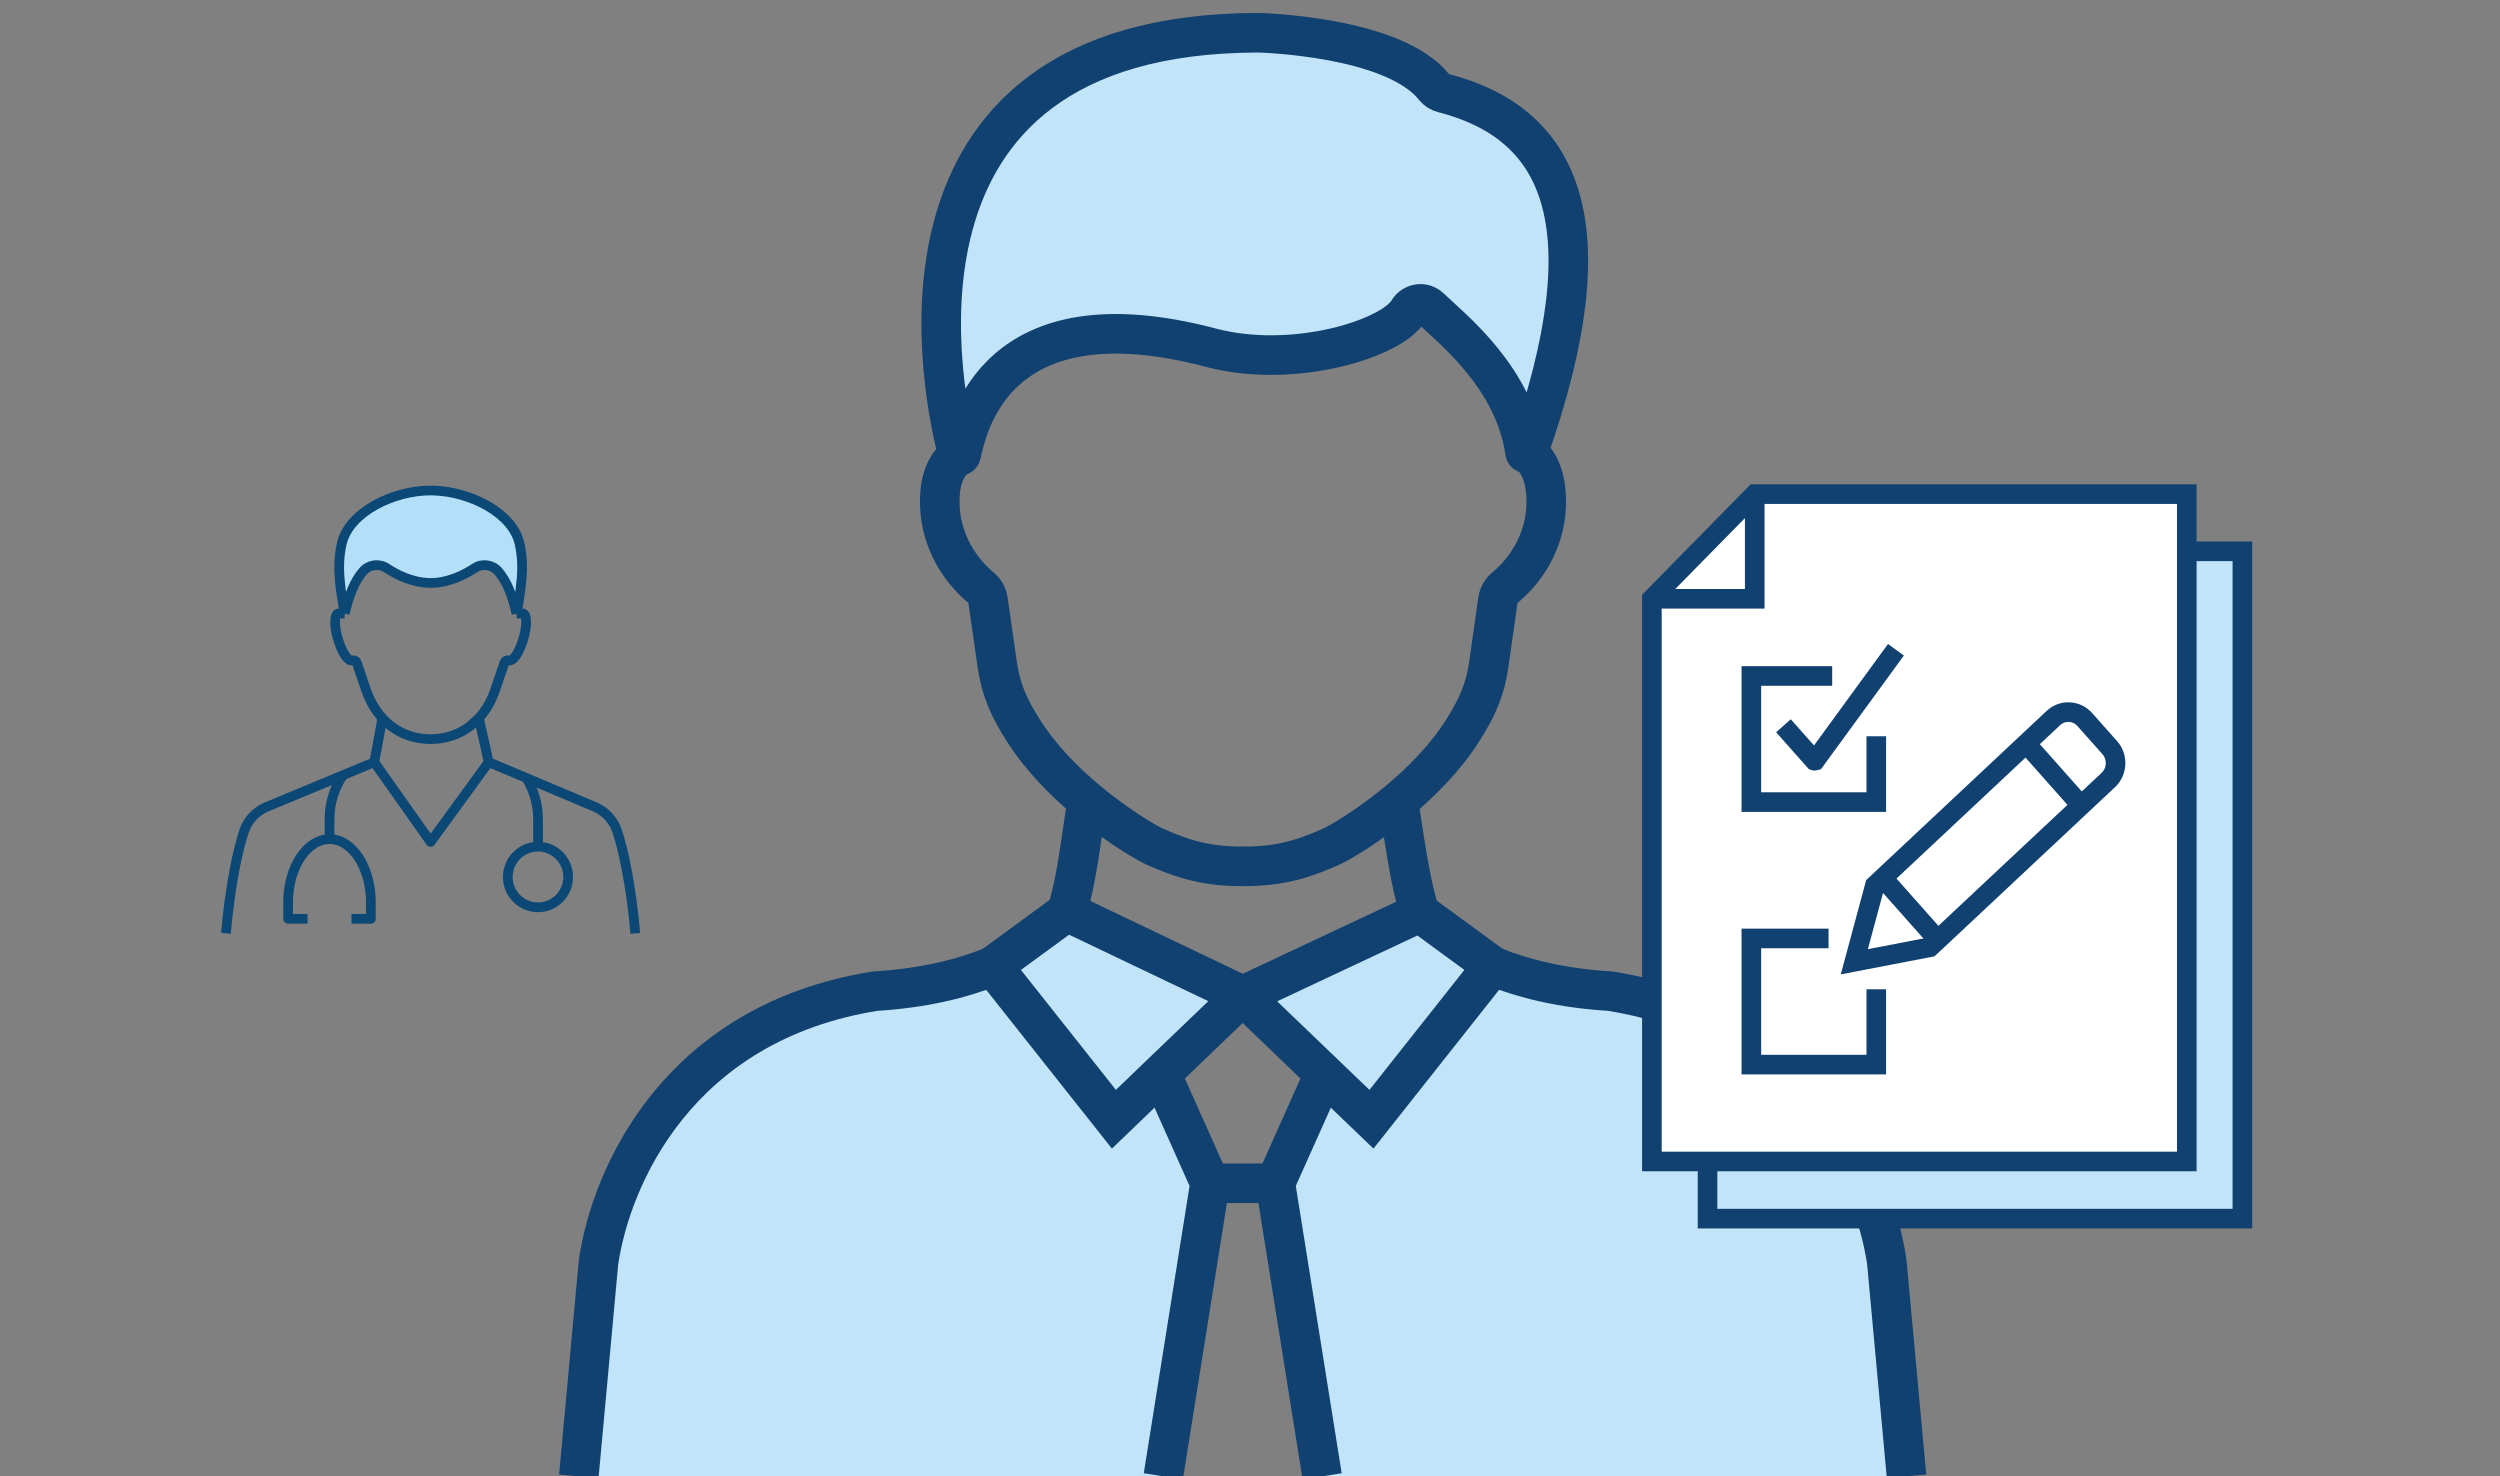 <?xml version="1.0" encoding="utf-8"?>
<!-- Generator: Adobe Illustrator 16.0.0, SVG Export Plug-In . SVG Version: 6.00 Build 0)  -->
<!DOCTYPE svg PUBLIC "-//W3C//DTD SVG 1.1//EN" "http://www.w3.org/Graphics/SVG/1.1/DTD/svg11.dtd">
<svg version="1.1" id="_x3C_Layer_x3E_" xmlns="http://www.w3.org/2000/svg" xmlns:xlink="http://www.w3.org/1999/xlink" x="0px"
	 y="0px" width="169.338px" height="100px" viewBox="0 0 169.338 100" enable-background="new 0 0 169.338 100"
	 xml:space="preserve">
<rect x="0" y="0" width="169.338" height="100" fill="#808080" stroke="none"/>
<g>
	<g id="XMLID_2_">
		<g>
			<g>
				<g>
					<path fill="#B3E0F8" d="M24.579,38.71c-0.582,0.687-0.934,1.592-1.227,2.855c-0.205-0.995-0.379-2.256-0.379-3.143
						c0-0.558,0.057-1.1,0.183-1.631c0.516-2.129,3.507-3.568,6.014-3.568c0.071,0,0.13,0.001,0.202,0.005
						c2.462,0.075,5.316,1.491,5.81,3.563c0.124,0.531,0.183,1.073,0.183,1.631c0,0.887-0.176,2.148-0.381,3.143
						c-0.293-1.263-0.645-2.168-1.228-2.855c-0.399-0.473-1.093-0.573-1.614-0.226c-0.674,0.444-1.758,1.001-2.974,1.001
						s-2.3-0.557-2.974-1.001C25.671,38.137,24.981,38.236,24.579,38.71z"/>
				</g>
			</g>
		</g>
		<g>
			<g>
				<g>
					<path fill="none" stroke="#0B4875" stroke-width="0.658" stroke-linejoin="round" stroke-miterlimit="10" d="M34.983,41.565
						L34.983,41.565l0.405-0.021c0.298,0,0.356,0.827,0.027,1.837c-0.013,0.03-0.022,0.065-0.034,0.1
						c-0.259,0.747-0.604,1.328-0.928,1.249c0,0-0.001,0-0.002,0c-0.115-0.029-0.235,0.028-0.279,0.14l-0.632,1.866
						c-0.264,0.762-0.641,1.402-1.106,1.904L31.8,49.213c-0.752,0.563-1.656,0.85-2.632,0.85c-1.265,0-2.414-0.485-3.267-1.423
						c-0.466-0.502-0.842-1.143-1.107-1.904l-0.633-1.866c-0.042-0.111-0.161-0.168-0.277-0.14c-0.002,0-0.004,0-0.004,0
						c-0.322,0.079-0.667-0.502-0.927-1.249c-0.362-1.052-0.313-1.937-0.006-1.937l0.405,0.021l0,0"/>
				</g>
			</g>
			<g>
				<g>
					<path fill="none" stroke="#0B4875" stroke-width="0.658" stroke-linejoin="round" stroke-miterlimit="10" d="M23.353,41.565
						c-0.205-0.995-0.379-2.256-0.379-3.143c0-0.558,0.057-1.1,0.183-1.631c0.516-2.129,3.507-3.568,6.014-3.568
						c0.071,0,0.13,0.001,0.202,0.005c2.462,0.075,5.316,1.491,5.81,3.563c0.124,0.531,0.183,1.073,0.183,1.631
						c0,0.887-0.176,2.148-0.381,3.143"/>
				</g>
			</g>
			<g>
				<g>
					<path fill="none" stroke="#0B4875" stroke-width="0.658" stroke-linejoin="round" stroke-miterlimit="10" d="M23.353,41.565
						c0.293-1.263,0.645-2.168,1.227-2.855c0.402-0.474,1.092-0.573,1.615-0.226c0.674,0.444,1.758,1.001,2.974,1.001
						s2.3-0.557,2.974-1.001c0.521-0.347,1.215-0.247,1.614,0.226c0.583,0.687,0.935,1.592,1.228,2.855"/>
				</g>
			</g>
			<g>
				<g>
					<polyline fill="none" stroke="#0B4875" stroke-width="0.658" stroke-linejoin="round" stroke-miterlimit="10" points="
						25.901,48.648 25.901,48.65 25.543,50.595 25.349,51.625 					"/>
				</g>
			</g>
			<g>
				<g>
					<path fill="none" stroke="#0B4875" stroke-width="0.658" stroke-linejoin="round" stroke-miterlimit="10" d="M43.033,63.223
						c-0.29-3.313-0.83-5.723-1.224-6.909c-0.242-0.745-0.791-1.345-1.508-1.656l-4.645-1.96L33.1,51.625l-3.932,5.405l-3.819-5.405
						l-2.113,0.88l-5.187,2.155c-0.729,0.308-1.281,0.911-1.522,1.657c-0.397,1.19-0.936,3.601-1.224,6.905"/>
				</g>
			</g>
			<g>
				<g>
					<path fill="none" stroke="#0B4875" stroke-width="0.658" stroke-linejoin="round" stroke-miterlimit="10" d="M34.397,59.406
						c0,1.132,0.911,2.052,2.049,2.052c1.121,0,2.039-0.92,2.039-2.052c0-1.139-0.918-2.058-2.039-2.058h-0.002
						C35.308,57.35,34.397,58.267,34.397,59.406z"/>
				</g>
			</g>
			<g>
				<g>
					<path fill="none" stroke="#0B4875" stroke-width="0.658" stroke-linejoin="round" stroke-miterlimit="10" d="M20.833,62.234
						h-1.318v-1.105c0-2.37,1.26-4.292,2.806-4.292c1.547,0,2.8,1.922,2.8,4.292v1.105h-1.314"/>
				</g>
			</g>
			<g>
				<g>
					<path fill="none" stroke="#0B4875" stroke-width="0.658" stroke-linejoin="round" stroke-miterlimit="10" d="M22.32,56.836
						v-1.341c0-1.11,0.332-2.139,0.915-2.99"/>
				</g>
			</g>
			<g>
				<g>
					<path fill="none" stroke="#0B4875" stroke-width="0.658" stroke-linejoin="round" stroke-miterlimit="10" d="M36.444,57.348
						v-1.853c0-1.025-0.289-1.983-0.787-2.798"/>
				</g>
			</g>
			<g>
				<g>
					<polyline fill="none" stroke="#0B4875" stroke-width="0.658" stroke-linejoin="round" stroke-miterlimit="10" points="
						33.1,51.625 32.842,50.449 32.435,48.65 32.435,48.648 					"/>
				</g>
			</g>
		</g>
	</g>
</g>
<g>
	<g>
		<path fill="#C2E4F9" d="M127.813,85.607L129.14,100H89.555l-3.171-19.852l2.954-6.603l0.566-0.604l2.992,2.87l8.203-10.368
			c2.097,0.855,4.71,1.495,7.97,1.692c13.406,2.145,17.873,12.607,18.723,18.276C127.801,85.476,127.809,85.546,127.813,85.607z"/>
	</g>
	<g>
		<path fill="#C2E4F9" d="M79.007,73.545l2.955,6.603L78.798,100H39.206l1.324-14.393c0.004-0.062,0.011-0.132,0.023-0.195
			c0.852-5.669,5.315-16.131,18.72-18.276c3.258-0.197,5.878-0.837,7.968-1.692l8.211,10.368l2.982-2.87L79.007,73.545z"/>
	</g>
	<g>
		<polygon fill="#C2E4F9" points="84.173,67.44 78.435,72.941 75.452,75.812 67.241,65.444 67.241,65.438 72.269,61.757 		"/>
	</g>
	<g>
		<polygon fill="#C2E4F9" points="101.104,65.438 101.1,65.444 92.896,75.812 89.904,72.941 84.173,67.44 96.155,61.816 		"/>
	</g>
	<g>
		<path fill="#C2E4F9" d="M97.742,6.295c7.922,2.035,11.296,8.712,5.759,24.359c-0.013,0.045-0.059,0.074-0.109,0.066
			c-0.041-0.001-0.089-0.042-0.091-0.087c-0.728-5.027-4.813-8.248-6.439-9.789c-0.205-0.199-0.495-0.296-0.782-0.252
			c-0.281,0.046-0.531,0.204-0.683,0.457c-1.087,1.871-7.755,3.991-13.385,2.499c-14.572-3.841-16.459,5.235-16.91,7.239
			c-0.012,0.046-0.051,0.083-0.099,0.086c-0.048,0-0.096-0.036-0.11-0.081c-0.894-3.361-6.733-28.544,20.335-28.576
			c0,0,9.181,0.199,11.935,3.709C97.31,6.11,97.517,6.24,97.742,6.295z"/>
	</g>
	<g>
		<path fill="none" stroke="#104170" stroke-width="2.681" stroke-miterlimit="10" d="M103.392,30.721
			c0.051,0.008,0.097-0.021,0.109-0.066c5.537-15.647,2.163-22.325-5.759-24.359c-0.226-0.055-0.433-0.185-0.58-0.369
			c-2.754-3.51-11.935-3.709-11.935-3.709C58.159,2.249,63.999,27.432,64.893,30.793c0.015,0.045,0.063,0.081,0.11,0.081
			c0.048-0.003,0.087-0.04,0.099-0.086c0.451-2.004,2.338-11.081,16.91-7.239c5.63,1.492,12.298-0.628,13.385-2.499
			c0.151-0.252,0.401-0.411,0.683-0.457c0.287-0.044,0.577,0.053,0.782,0.252c1.627,1.541,5.712,4.761,6.439,9.789
			C103.303,30.679,103.351,30.719,103.392,30.721z"/>
	</g>
	<g>
		<path fill="none" stroke="#104170" stroke-width="2.681" stroke-miterlimit="10" d="M39.206,100l1.324-14.393
			c0.004-0.062,0.011-0.132,0.023-0.195c0.852-5.669,5.315-16.131,18.72-18.276c3.258-0.197,5.878-0.837,7.968-1.692"/>
	</g>
	<g>
		<path fill="none" stroke="#104170" stroke-width="2.681" stroke-miterlimit="10" d="M101.1,65.444
			c2.097,0.855,4.71,1.495,7.97,1.692c13.406,2.145,17.873,12.607,18.723,18.276c0.009,0.063,0.017,0.133,0.021,0.195L129.14,100"/>
	</g>
	<g>
		<polygon fill="none" stroke="#104170" stroke-width="2.681" stroke-miterlimit="10" points="84.173,67.44 96.155,61.816 
			101.104,65.438 101.1,65.444 92.896,75.812 89.904,72.941 		"/>
	</g>
	<g>
		<polygon fill="none" stroke="#104170" stroke-width="2.681" stroke-miterlimit="10" points="84.173,67.44 72.269,61.757 
			67.241,65.438 67.241,65.444 75.452,75.812 78.435,72.941 		"/>
	</g>
	<g>
		<polyline fill="none" stroke="#104170" stroke-width="2.681" stroke-miterlimit="10" points="89.555,100 86.384,80.148 
			89.338,73.545 		"/>
	</g>
	<g>
		<polyline fill="none" stroke="#104170" stroke-width="2.681" stroke-miterlimit="10" points="79.007,73.545 81.962,80.148 
			78.798,100 		"/>
	</g>
	<g>
		
			<line fill="none" stroke="#104170" stroke-width="2.681" stroke-miterlimit="10" x1="86.381" y1="80.148" x2="81.962" y2="80.148"/>
	</g>
	<g>
		<path fill="none" stroke="#104170" stroke-width="2.681" stroke-miterlimit="10" d="M96.155,61.816
			c-0.676-2.207-1.021-4.943-1.435-7.555v-0.004"/>
	</g>
	<g>
		<path fill="none" stroke="#104170" stroke-width="2.681" stroke-miterlimit="10" d="M72.269,61.757
			c0.673-2.207,0.955-4.885,1.366-7.5"/>
	</g>
	<g>
		<path fill="none" stroke="#104170" stroke-width="2.681" stroke-miterlimit="10" d="M84.196,58.682
			c2.384,0,3.89-0.409,5.948-1.323c0.466-0.207,1.921-1.035,3.608-2.325c0.316-0.241,0.644-0.499,0.968-0.772
			c1.575-1.308,3.227-2.97,4.419-4.88c0.897-1.44,1.461-2.629,1.711-4.419l0.609-4.294c0.048-0.341,0.223-0.65,0.483-0.867
			c0.975-0.795,3.025-2.971,2.771-6.402c-0.104-1.382-0.637-2.436-1.322-2.679"/>
	</g>
	<g>
		<path fill="none" stroke="#104170" stroke-width="2.681" stroke-miterlimit="10" d="M65.003,30.874
			c-0.655,0.258-1.225,1.188-1.326,2.526c-0.252,3.435,1.801,5.61,2.771,6.406c0.261,0.212,0.431,0.519,0.475,0.861l0.618,4.296
			c0.25,1.79,0.816,2.979,1.716,4.419c1.183,1.898,2.823,3.555,4.391,4.861c2.092,1.742,4.04,2.87,4.594,3.117
			c2.065,0.914,3.57,1.323,5.955,1.323"/>
	</g>
	<g>
		<g id="XMLID_29_">
			<g>
				<polygon fill="#C2E4F9" points="151.889,37.343 151.889,82.544 115.66,82.544 115.66,78.672 148.122,78.672 148.122,37.343 				
					"/>
				<path fill="#C2E4F9" d="M142.902,50.64c0.563,0.632,0.518,1.616-0.098,2.195l-1.84,1.725l-3.723-4.195l1.84-1.725
					c0.615-0.578,1.569-0.534,2.133,0.101L142.902,50.64z"/>
				<polygon fill="#C2E4F9" points="137.242,50.365 140.965,54.56 131.255,63.662 127.532,59.466 				"/>
				<polygon fill="#C2E4F9" points="118.857,33.471 118.857,40.559 111.891,40.559 				"/>
			</g>
			<g>
				<polygon fill="#FFFFFF" stroke="#104170" stroke-width="1.329" stroke-miterlimit="10" points="118.857,33.471 148.122,33.471 
					148.122,37.343 148.122,78.672 115.66,78.672 111.891,78.672 111.891,40.559 				"/>
				<polyline fill="none" stroke="#104170" stroke-width="1.329" stroke-miterlimit="10" points="148.122,37.343 151.889,37.343 
					151.889,82.544 115.66,82.544 115.66,78.672 				"/>
				<polyline fill="none" stroke="#104170" stroke-width="1.329" stroke-miterlimit="10" points="111.891,40.559 118.857,40.559 
					118.857,33.471 				"/>
				<path fill="none" stroke="#104170" stroke-width="1.329" stroke-miterlimit="10" d="M120.802,49.16l2.103,2.369
					c0.008,0.003,0.013,0.005,0.018,0.005c0.006,0,0.012-0.004,0.016-0.005l5.483-7.517"/>
				
					<line fill="none" stroke="#104170" stroke-width="1.329" stroke-miterlimit="10" x1="131.255" y1="63.662" x2="127.532" y2="59.466"/>
				
					<line fill="none" stroke="#104170" stroke-width="1.329" stroke-miterlimit="10" x1="140.965" y1="54.56" x2="137.242" y2="50.365"/>
				<path fill="none" stroke="#104170" stroke-width="1.329" stroke-miterlimit="10" d="M137.242,50.365l1.84-1.725
					c0.615-0.578,1.569-0.534,2.133,0.101l1.688,1.899c0.563,0.632,0.518,1.616-0.098,2.195l-1.84,1.725l-9.71,9.102l-0.537,0.499
					l-5.115,0.985l1.394-5.176l0.536-0.503L137.242,50.365z"/>
				<polyline fill="none" stroke="#104170" stroke-width="1.329" stroke-miterlimit="10" points="127.091,49.871 127.091,54.33 
					118.628,54.33 118.628,45.787 124.103,45.787 				"/>
				<polyline fill="none" stroke="#104170" stroke-width="1.329" stroke-miterlimit="10" points="127.091,67.01 127.091,72.111 
					118.628,72.111 118.628,63.566 123.857,63.566 				"/>
			</g>
		</g>
	</g>
</g>
</svg>

